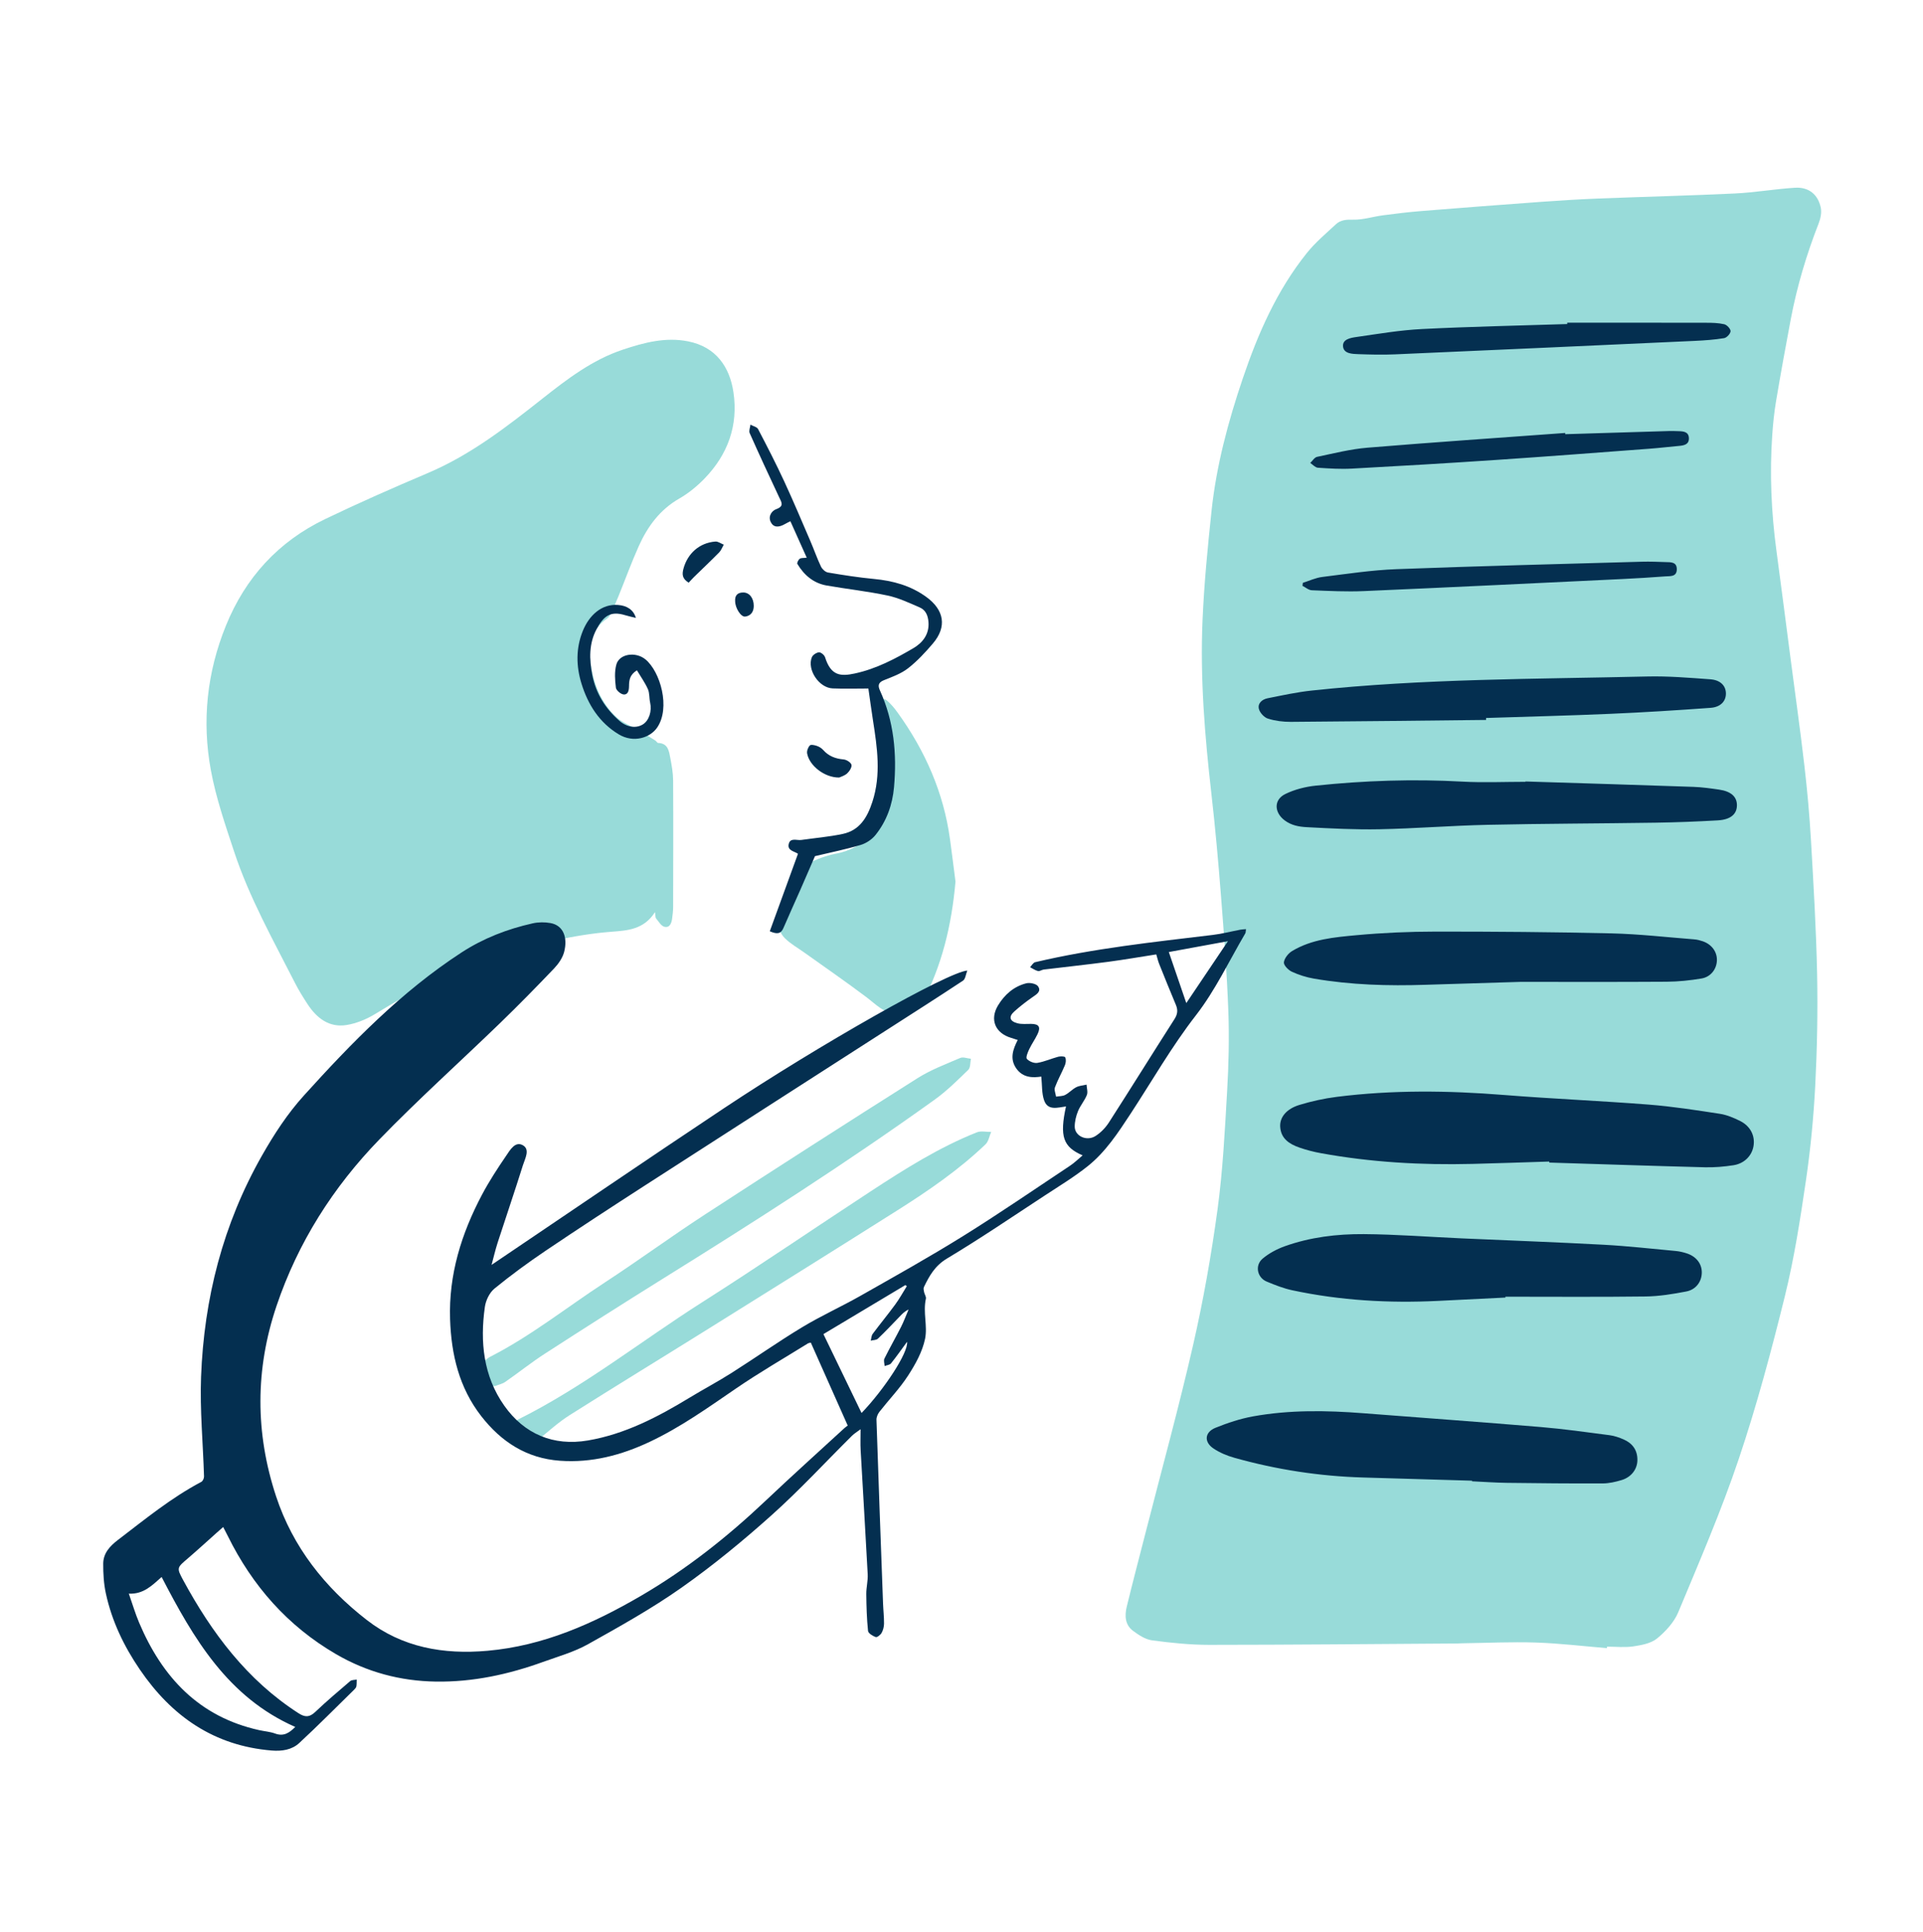 <svg width="230" height="231" viewBox="0 0 230 231" fill="none" xmlns="http://www.w3.org/2000/svg">
<g clip-path="url(#clip0_1691_36864)">
<path d="M192.199 197.071C189.366 196.837 186.536 196.494 183.699 196.4C180.76 196.304 177.813 196.449 174.87 196.49C174.685 196.492 174.499 196.513 174.312 196.513C164.418 196.577 154.523 196.673 144.629 196.677C142.35 196.677 140.061 196.443 137.802 196.14C136.997 196.034 136.192 195.504 135.512 194.997C134.55 194.281 134.505 193.174 134.765 192.109C135.482 189.166 136.255 186.236 137.007 183.301C138.922 175.813 140.979 168.357 142.702 160.825C143.926 155.475 144.883 150.049 145.624 144.61C146.26 139.935 146.497 135.199 146.769 130.482C146.955 127.298 147.033 124.095 146.914 120.911C146.744 116.311 146.397 111.716 146.037 107.124C145.717 103.029 145.349 98.936 144.883 94.855C144.097 87.989 143.532 81.109 143.828 74.2C144.016 69.822 144.442 65.449 144.906 61.088C145.485 55.653 146.899 50.393 148.65 45.228C150.471 39.862 152.732 34.704 156.31 30.247C157.324 28.984 158.591 27.921 159.786 26.811C160.346 26.292 161.027 26.245 161.834 26.266C163.014 26.298 164.203 25.904 165.395 25.747C166.924 25.544 168.458 25.357 169.995 25.233C174.802 24.846 179.608 24.477 184.417 24.128C186.7 23.962 188.985 23.824 191.272 23.734C196.686 23.521 202.101 23.393 207.513 23.134C209.915 23.019 212.3 22.595 214.702 22.448C216.332 22.348 217.454 23.259 217.776 24.846C217.893 25.431 217.744 26.139 217.52 26.713C216.065 30.44 214.924 34.257 214.181 38.188C213.567 41.434 212.977 44.685 212.428 47.944C212.202 49.281 212.064 50.638 211.97 51.992C211.646 56.635 211.851 61.26 212.473 65.871C213.063 70.245 213.621 74.626 214.193 79.002C214.741 83.196 215.333 87.382 215.818 91.582C216.159 94.527 216.427 97.485 216.598 100.443C216.907 105.785 217.226 111.13 217.335 116.48C217.424 120.928 217.337 125.39 217.109 129.834C216.913 133.623 216.547 137.418 215.995 141.17C215.314 145.809 214.594 150.466 213.472 155.013C211.855 161.555 210.109 168.087 207.958 174.469C205.865 180.679 203.254 186.721 200.728 192.778C200.227 193.977 199.22 195.071 198.198 195.91C197.474 196.503 196.349 196.711 195.37 196.858C194.339 197.014 193.266 196.892 192.209 196.892C192.205 196.95 192.201 197.007 192.197 197.065L192.199 197.071Z" fill="#98DBD9"/>
<path d="M78.339 109.064C77.01 111.151 75.057 111.264 73.132 111.411C68.602 111.756 64.239 112.898 59.879 114.095C54.425 115.592 49.61 118.375 44.829 121.269C43.818 121.88 42.642 122.364 41.483 122.558C39.371 122.909 37.88 121.744 36.775 120.051C36.234 119.223 35.708 118.375 35.261 117.493C32.648 112.357 29.813 107.312 27.997 101.815C26.94 98.618 25.831 95.401 25.222 92.104C24.133 86.213 24.751 80.404 27.021 74.809C29.362 69.044 33.308 64.745 38.902 62.059C42.949 60.115 47.065 58.309 51.199 56.552C56.284 54.392 60.578 51.057 64.86 47.676C67.829 45.333 70.832 43.029 74.493 41.809C77.038 40.961 79.606 40.277 82.319 40.82C85.629 41.483 87.275 43.861 87.726 46.917C88.31 50.874 87.053 54.327 84.298 57.187C83.403 58.115 82.368 58.971 81.254 59.608C78.927 60.939 77.459 62.949 76.401 65.298C75.526 67.245 74.799 69.257 73.994 71.238C73.703 71.953 73.392 72.663 73.064 73.363C72.962 73.583 72.817 73.819 72.623 73.951C70.664 75.278 70.34 77.258 70.64 79.35C70.99 81.782 71.89 84.048 73.737 85.753C74.461 86.424 75.468 86.786 76.341 87.299C77.025 87.702 77.7 88.119 78.375 88.541C78.503 88.622 78.603 88.831 78.72 88.835C79.923 88.882 80.015 89.832 80.177 90.664C80.345 91.544 80.505 92.441 80.509 93.331C80.537 98.388 80.52 103.446 80.509 108.504C80.509 108.937 80.445 109.369 80.394 109.799C80.328 110.363 80.117 110.964 79.472 110.817C79.078 110.725 78.775 110.182 78.465 109.814C78.379 109.714 78.409 109.518 78.339 109.062V109.064Z" fill="#98DBD9"/>
<path d="M114.281 105.412C113.817 110.661 112.652 115.474 110.282 119.942C109.709 121.024 108.88 121.444 107.362 121.301C105.673 121.141 104.77 120.093 103.607 119.218C101.182 117.395 98.684 115.672 96.215 113.909C95.438 113.353 94.586 112.876 93.907 112.218C92.917 111.26 92.963 109.916 93.225 108.734C93.7 106.585 94.593 104.547 96.562 103.352C97.619 102.711 98.877 102.292 100.1 102.051C103.194 101.442 105.313 99.249 105.814 95.799C105.969 94.73 106.352 93.656 106.297 92.602C106.225 91.203 105.837 89.819 105.567 88.432C105.296 87.048 104.985 85.672 104.74 84.284C104.702 84.069 104.885 83.628 105.024 83.602C105.354 83.54 105.818 83.545 106.05 83.736C106.544 84.145 106.966 84.661 107.345 85.185C110.644 89.753 112.869 94.77 113.629 100.39C113.866 102.134 114.083 103.878 114.281 105.412Z" fill="#98DBD9"/>
<path d="M59.197 165.742C58.335 165.715 57.875 165.225 57.562 164.582C57.24 163.922 57.413 163.306 57.915 162.795C58.13 162.578 58.371 162.365 58.639 162.226C63.514 159.739 67.784 156.317 72.343 153.344C76.388 150.705 80.285 147.841 84.333 145.209C92.766 139.723 101.238 134.292 109.742 128.917C111.322 127.918 113.115 127.245 114.842 126.502C115.191 126.351 115.694 126.557 116.126 126.598C116.031 127.047 116.086 127.654 115.811 127.92C114.529 129.164 113.247 130.44 111.801 131.479C101.206 139.084 90.219 146.097 79.147 152.982C74.469 155.893 69.822 158.857 65.192 161.847C63.561 162.901 62.038 164.122 60.441 165.229C60.079 165.48 59.612 165.576 59.193 165.742H59.197Z" fill="#98DBD9"/>
<path d="M60.778 171.086C61.15 170.634 61.433 169.995 61.913 169.757C69.773 165.858 76.63 160.384 83.99 155.706C90.788 151.385 97.437 146.831 104.179 142.423C108.226 139.778 112.317 137.193 116.832 135.395C117.332 135.197 117.973 135.355 118.548 135.346C118.331 135.847 118.237 136.479 117.873 136.829C114.681 139.882 111.05 142.372 107.331 144.723C99.711 149.538 92.062 154.309 84.414 159.081C79.001 162.459 73.551 165.781 68.161 169.193C66.811 170.047 65.605 171.139 64.368 172.161C63.725 172.692 63.09 173.162 62.206 172.941C61.37 172.73 60.916 172.089 60.775 171.086H60.778Z" fill="#98DBD9"/>
<path d="M58.8 151.24C68.104 144.964 77.309 138.683 86.585 132.516C98.047 124.896 113.408 116.205 115.693 116.052C115.506 116.524 115.465 117.068 115.188 117.253C112.139 119.27 109.051 121.231 105.976 123.209C96.367 129.385 86.749 135.548 77.151 141.739C73.175 144.303 69.212 146.887 65.291 149.532C63.176 150.958 61.111 152.468 59.139 154.08C58.544 154.566 58.104 155.49 57.993 156.27C57.401 160.452 57.816 164.535 60.306 168.068C62.712 171.484 66.194 172.938 70.317 172.238C74.742 171.486 78.686 169.429 82.492 167.114C84.14 166.111 85.85 165.208 87.48 164.175C90.321 162.373 93.076 160.429 95.956 158.691C98.207 157.332 100.62 156.246 102.909 154.947C107.023 152.613 111.159 150.307 115.173 147.809C119.514 145.11 123.728 142.212 127.987 139.384C128.518 139.032 128.976 138.575 129.489 138.149C127.131 137.137 126.72 135.876 127.498 132.299C126.507 132.424 125.332 132.85 124.88 131.564C124.586 130.723 124.652 129.754 124.544 128.729C123.592 128.87 122.363 128.921 121.545 127.745C120.753 126.604 121.145 125.49 121.724 124.353C121.42 124.255 121.173 124.172 120.921 124.095C119.03 123.525 118.349 121.908 119.371 120.215C120.148 118.929 121.264 117.947 122.751 117.574C123.181 117.468 123.939 117.625 124.154 117.934C124.588 118.563 123.96 118.905 123.466 119.25C122.721 119.768 122.001 120.332 121.324 120.935C120.619 121.561 120.74 122.096 121.671 122.349C122.193 122.49 122.772 122.424 123.328 122.428C124.25 122.434 124.503 122.79 124.101 123.64C123.803 124.268 123.39 124.841 123.093 125.469C122.921 125.833 122.668 126.442 122.819 126.613C123.091 126.917 123.671 127.156 124.067 127.092C124.916 126.953 125.728 126.581 126.567 126.357C126.837 126.287 127.344 126.297 127.406 126.429C127.525 126.685 127.487 127.085 127.37 127.366C126.999 128.261 126.514 129.111 126.177 130.016C126.062 130.327 126.256 130.752 126.309 131.125C126.676 131.063 127.087 131.087 127.4 130.923C127.872 130.678 128.247 130.246 128.718 130.003C129.086 129.813 129.542 129.788 129.957 129.69C129.979 130.107 130.134 130.58 129.993 130.931C129.725 131.604 129.216 132.181 128.939 132.852C128.703 133.429 128.543 134.081 128.541 134.703C128.535 135.84 129.979 136.513 131.043 135.825C131.663 135.425 132.23 134.841 132.63 134.217C135.269 130.111 137.845 125.963 140.476 121.853C140.848 121.269 140.901 120.773 140.644 120.16C139.958 118.528 139.296 116.886 138.638 115.245C138.506 114.914 138.429 114.563 138.295 114.12C136.416 114.412 134.5 114.746 132.575 115.002C129.998 115.343 127.412 115.619 124.833 115.932C124.599 115.96 124.348 116.16 124.148 116.111C123.815 116.03 123.515 115.811 123.202 115.649C123.402 115.443 123.573 115.106 123.809 115.051C130.809 113.4 137.95 112.646 145.073 111.788C146.172 111.656 147.254 111.373 148.345 111.166C148.543 111.128 148.747 111.126 149.026 111.098C148.99 111.33 149.009 111.494 148.941 111.607C147.007 114.891 145.365 118.405 143.046 121.391C140.124 125.152 137.794 129.251 135.203 133.202C133.72 135.461 132.227 137.744 130.096 139.444C128.496 140.719 126.731 141.79 125.014 142.915C121.113 145.47 117.25 148.096 113.252 150.492C111.821 151.35 111.151 152.554 110.503 153.899C110.426 154.061 110.486 154.304 110.527 154.502C110.582 154.77 110.795 155.056 110.742 155.288C110.373 156.896 110.959 158.559 110.642 160.086C110.322 161.628 109.487 163.129 108.614 164.477C107.617 166.017 106.321 167.359 105.185 168.811C104.983 169.071 104.819 169.454 104.83 169.774C105.075 177.089 105.345 184.402 105.616 191.717C105.645 192.522 105.741 193.327 105.735 194.132C105.733 194.509 105.628 194.923 105.445 195.248C105.311 195.487 104.904 195.806 104.74 195.747C104.38 195.617 103.852 195.297 103.822 195.012C103.671 193.549 103.627 192.073 103.612 190.599C103.603 189.816 103.822 189.028 103.782 188.248C103.522 183.29 103.213 178.337 102.937 173.381C102.894 172.619 102.93 171.852 102.93 170.896C102.511 171.211 102.174 171.407 101.908 171.671C98.713 174.838 95.655 178.158 92.31 181.152C88.875 184.228 85.293 187.177 81.525 189.831C77.965 192.339 74.129 194.477 70.319 196.607C68.656 197.536 66.76 198.066 64.95 198.72C60.819 200.212 56.583 201.133 52.16 201.071C47.877 201.011 43.88 199.936 40.181 197.783C34.397 194.416 30.178 189.611 27.235 183.64C27.075 183.316 26.904 182.999 26.694 182.588C26.383 182.862 26.157 183.06 25.933 183.259C24.775 184.291 23.633 185.341 22.454 186.351C21.169 187.45 21.105 187.458 21.893 188.913C25.322 195.236 29.535 200.881 35.698 204.849C36.484 205.356 37.016 205.351 37.704 204.702C39.052 203.424 40.47 202.219 41.884 201.013C42.065 200.858 42.4 200.883 42.664 200.826C42.655 201.096 42.672 201.371 42.625 201.635C42.6 201.774 42.485 201.914 42.376 202.018C40.189 204.161 38.036 206.339 35.789 208.418C34.901 209.238 33.721 209.415 32.482 209.312C25.593 208.74 20.55 205.23 16.729 199.635C14.815 196.831 13.379 193.839 12.662 190.531C12.41 189.371 12.338 188.15 12.346 186.96C12.355 185.723 13.139 184.871 14.097 184.14C17.325 181.678 20.467 179.095 24.083 177.187C24.259 177.093 24.409 176.757 24.402 176.537C24.283 172.572 23.9 168.598 24.047 164.643C24.4 155.273 26.664 146.382 31.338 138.164C32.786 135.617 34.367 133.187 36.332 131.012C42.055 124.685 47.981 118.592 55.192 113.896C57.822 112.184 60.68 111.085 63.711 110.406C64.392 110.253 65.153 110.248 65.841 110.372C67.402 110.651 67.906 112.131 67.478 113.809C67.295 114.529 66.801 115.242 66.277 115.794C64.167 118.005 62.024 120.19 59.829 122.315C55.014 126.975 50.017 131.457 45.356 136.266C39.834 141.963 35.634 148.573 33.076 156.146C30.516 163.728 30.516 171.33 33.019 178.914C35.029 185.005 38.867 189.824 43.869 193.704C48.109 196.993 53.039 197.853 58.304 197.386C64.997 196.794 70.928 194.154 76.636 190.831C82.083 187.66 86.984 183.782 91.556 179.457C94.665 176.516 97.847 173.654 100.999 170.76C101.156 170.615 101.339 170.5 101.393 170.459C99.887 167.078 98.443 163.83 96.98 160.544C96.859 160.574 96.731 160.574 96.639 160.631C93.769 162.412 90.836 164.105 88.048 166.011C84.69 168.309 81.385 170.672 77.69 172.41C74.299 174.005 70.764 174.936 66.974 174.663C62.985 174.378 59.954 172.406 57.558 169.329C54.909 165.923 53.972 161.949 53.832 157.741C53.655 152.415 55.188 147.502 57.648 142.855C58.502 141.243 59.509 139.703 60.54 138.193C61 137.518 61.613 136.426 62.527 136.933C63.434 137.435 62.793 138.534 62.548 139.316C61.577 142.414 60.525 145.487 59.524 148.575C59.241 149.455 59.034 150.358 58.794 151.246L58.8 151.24ZM35.312 206.493C27.243 202.943 23.142 195.913 19.331 188.563C18.201 189.564 17.166 190.642 15.407 190.553C15.854 191.822 16.184 192.95 16.64 194.026C19.408 200.558 23.806 205.285 31 206.876C31.634 207.017 32.303 207.061 32.906 207.283C33.934 207.662 34.612 207.2 35.312 206.493ZM103.047 168.954C105.731 166.166 108.67 161.713 108.488 160.444C107.805 161.374 107.217 162.22 106.572 163.019C106.418 163.208 106.065 163.238 105.803 163.34C105.79 163.04 105.665 162.682 105.782 162.446C106.414 161.168 107.126 159.931 107.771 158.659C108.112 157.988 108.371 157.277 108.67 156.583C108.197 156.794 107.907 157.111 107.609 157.42C106.746 158.31 105.899 159.217 105 160.069C104.811 160.248 104.434 160.231 104.144 160.305C104.219 160.033 104.221 159.707 104.378 159.496C105.26 158.31 106.203 157.171 107.077 155.978C107.586 155.284 108.003 154.519 108.461 153.787C108.401 153.744 108.342 153.704 108.282 153.661C104.996 155.627 101.708 157.594 98.486 159.522C100.042 162.74 101.548 165.853 103.045 168.952L103.047 168.954ZM146.871 112.538C144.411 112.989 142.122 113.411 139.796 113.837C140.495 115.877 141.157 117.811 141.887 119.94C143.578 117.43 145.142 115.106 146.871 112.536V112.538Z" fill="#042F50"/>
<path d="M185.297 138.888C182.228 138.984 179.159 139.094 176.088 139.171C170.023 139.322 163.988 138.979 158.012 137.893C157.13 137.734 156.251 137.508 155.405 137.212C154.217 136.797 153.188 136.149 153.116 134.705C153.061 133.587 153.868 132.586 155.42 132.116C156.866 131.677 158.365 131.345 159.865 131.155C166.511 130.316 173.171 130.391 179.843 130.925C185.627 131.387 191.428 131.626 197.212 132.079C200.051 132.303 202.877 132.746 205.697 133.178C206.538 133.306 207.37 133.658 208.139 134.043C209.37 134.661 209.93 135.821 209.73 137.031C209.54 138.179 208.648 139.12 207.341 139.327C206.212 139.503 205.055 139.603 203.914 139.574C197.71 139.414 191.507 139.203 185.303 139.011C185.303 138.971 185.303 138.928 185.301 138.888H185.297Z" fill="#042F50"/>
<path d="M180.054 155.15C177.36 155.284 174.664 155.418 171.97 155.55C166.118 155.835 160.309 155.507 154.569 154.281C153.519 154.057 152.497 153.655 151.5 153.239C150.357 152.762 150.061 151.297 151.021 150.492C151.784 149.853 152.725 149.351 153.668 149.014C156.709 147.928 159.904 147.543 163.103 147.564C167.004 147.592 170.903 147.898 174.803 148.073C180.474 148.326 186.149 148.531 191.819 148.837C194.696 148.993 197.564 149.317 200.435 149.583C200.863 149.623 201.293 149.725 201.706 149.855C202.865 150.217 203.549 151.09 203.544 152.153C203.54 153.218 202.869 154.195 201.694 154.423C200.086 154.734 198.444 155 196.813 155.022C191.229 155.094 185.645 155.049 180.061 155.049C180.061 155.084 180.059 155.118 180.057 155.152L180.054 155.15Z" fill="#042F50"/>
<path d="M176.061 177.049C171.721 176.921 167.383 176.793 163.043 176.667C157.808 176.516 152.669 175.722 147.633 174.308C146.751 174.061 145.859 173.69 145.109 173.177C143.981 172.406 144.091 171.241 145.375 170.724C146.828 170.138 148.344 169.633 149.882 169.356C154.243 168.571 158.647 168.637 163.051 168.982C170.13 169.533 177.216 170.04 184.29 170.632C187.037 170.862 189.772 171.252 192.506 171.607C193.081 171.682 193.656 171.88 194.193 172.114C195.251 172.574 195.854 173.396 195.841 174.582C195.831 175.675 195.115 176.623 193.957 176.974C193.222 177.196 192.438 177.374 191.678 177.377C187.866 177.391 184.054 177.355 180.242 177.306C178.847 177.289 177.454 177.185 176.059 177.121C176.059 177.098 176.059 177.074 176.061 177.051V177.049Z" fill="#042F50"/>
<path d="M181.817 117.406C177.573 117.536 174.04 117.636 170.506 117.753C166.034 117.902 161.575 117.774 157.156 117.016C156.249 116.861 155.341 116.573 154.509 116.188C154.085 115.992 153.516 115.406 153.559 115.063C153.621 114.574 154.087 113.99 154.543 113.717C156.9 112.299 159.603 112.065 162.244 111.822C165.387 111.532 168.554 111.394 171.71 111.392C178.718 111.388 185.727 111.441 192.733 111.605C196.043 111.681 199.348 112.065 202.653 112.322C202.99 112.348 203.328 112.437 203.648 112.546C204.725 112.91 205.386 113.813 205.351 114.842C205.317 115.875 204.623 116.814 203.503 117.001C202.134 117.231 200.732 117.378 199.344 117.387C193.266 117.427 187.188 117.404 181.819 117.404L181.817 117.406Z" fill="#042F50"/>
<path d="M182.461 93.442C189.156 93.653 195.854 93.855 202.55 94.087C203.57 94.123 204.59 94.268 205.601 94.413C207.043 94.621 207.752 95.269 207.746 96.291C207.739 97.347 206.99 98.005 205.461 98.093C202.984 98.236 200.503 98.333 198.022 98.37C191.322 98.472 184.62 98.48 177.92 98.625C173.612 98.719 169.308 99.068 165 99.156C162.097 99.215 159.188 99.06 156.285 98.906C155.385 98.859 154.469 98.702 153.664 98.103C152.401 97.166 152.314 95.637 153.724 94.945C154.835 94.4 156.119 94.072 157.357 93.942C163.194 93.329 169.046 93.135 174.918 93.459C177.422 93.597 179.941 93.482 182.454 93.482C182.454 93.467 182.456 93.452 182.459 93.437L182.461 93.442Z" fill="#042F50"/>
<path d="M177.746 86.082C169.964 86.165 162.183 86.26 154.399 86.314C153.481 86.32 152.527 86.201 151.656 85.928C151.205 85.788 150.693 85.236 150.572 84.776C150.395 84.105 150.955 83.624 151.599 83.496C153.356 83.145 155.115 82.761 156.893 82.57C170.235 81.139 183.643 81.203 197.034 80.889C199.537 80.83 202.052 81.045 204.554 81.224C205.776 81.311 206.417 81.997 206.428 82.913C206.439 83.828 205.806 84.55 204.592 84.638C200.606 84.927 196.613 85.181 192.619 85.353C187.662 85.568 182.702 85.688 177.742 85.85C177.742 85.928 177.742 86.005 177.744 86.084L177.746 86.082Z" fill="#042F50"/>
<path d="M103.866 82.327C102.409 82.327 100.993 82.374 99.583 82.314C97.954 82.244 96.508 80.078 97.098 78.593C97.209 78.312 97.645 78.025 97.952 77.999C98.186 77.98 98.599 78.327 98.682 78.589C99.381 80.81 100.527 80.9 102.25 80.527C104.788 79.978 107.058 78.787 109.254 77.497C110.308 76.877 111.158 75.872 111.051 74.4C110.994 73.599 110.721 72.946 110.012 72.637C108.753 72.092 107.484 71.489 106.155 71.208C103.753 70.699 101.3 70.435 98.876 70.011C97.302 69.736 96.172 68.769 95.367 67.426C95.296 67.311 95.486 66.934 95.652 66.812C95.82 66.689 96.11 66.734 96.489 66.684C95.827 65.207 95.203 63.814 94.534 62.323C94.31 62.438 94.106 62.532 93.912 62.645C93.101 63.117 92.498 63.068 92.178 62.408C91.84 61.708 92.33 61.069 92.822 60.89C93.829 60.526 93.473 60.061 93.188 59.454C91.993 56.912 90.811 54.362 89.668 51.794C89.546 51.522 89.719 51.119 89.755 50.778C90.068 50.951 90.532 51.044 90.671 51.309C91.75 53.368 92.813 55.438 93.791 57.546C94.885 59.908 95.895 62.308 96.925 64.7C97.36 65.707 97.718 66.751 98.19 67.741C98.337 68.052 98.714 68.403 99.032 68.456C100.859 68.765 102.695 69.053 104.537 69.227C106.803 69.442 108.898 70.011 110.781 71.372C112.925 72.924 113.292 74.933 111.577 76.945C110.672 78.008 109.703 79.055 108.606 79.909C107.774 80.557 106.713 80.936 105.714 81.336C105.035 81.609 104.984 81.984 105.244 82.555C106.924 86.252 107.284 90.147 106.928 94.135C106.741 96.242 106.036 98.195 104.711 99.847C104.281 100.384 103.589 100.84 102.929 101.035C101.166 101.559 99.353 101.924 97.475 102.371C96.953 103.57 96.344 104.986 95.722 106.4C95.053 107.923 94.357 109.433 93.703 110.962C93.399 111.673 92.939 111.73 92.07 111.351C93.188 108.28 94.295 105.235 95.452 102.058C95.56 102.209 95.537 102.154 95.494 102.122C95.041 101.781 94.159 101.738 94.332 100.935C94.508 100.122 95.298 100.512 95.837 100.435C97.49 100.199 99.164 100.06 100.793 99.715C102.818 99.285 103.725 97.758 104.337 95.89C105.408 92.619 104.918 89.376 104.409 86.113C104.205 84.801 104.03 83.485 103.862 82.322L103.866 82.327Z" fill="#042F50"/>
<path d="M187.449 38.587C192.971 38.587 198.491 38.58 204.013 38.593C204.754 38.593 205.515 38.606 206.23 38.772C206.55 38.846 206.993 39.321 206.984 39.602C206.976 39.898 206.528 40.382 206.215 40.433C205.057 40.623 203.877 40.706 202.701 40.761C190.741 41.31 178.779 41.851 166.819 42.373C165.365 42.437 163.904 42.397 162.447 42.347C161.725 42.324 160.739 42.288 160.637 41.457C160.528 40.561 161.536 40.397 162.217 40.299C164.824 39.926 167.435 39.477 170.058 39.345C175.851 39.053 181.652 38.936 187.449 38.748C187.449 38.695 187.449 38.64 187.449 38.587Z" fill="#042F50"/>
<path d="M187.205 51.918C191.326 51.792 195.447 51.664 199.57 51.541C199.972 51.528 200.377 51.543 200.779 51.556C201.361 51.575 201.972 51.626 202 52.384C202.027 53.128 201.457 53.26 200.858 53.315C199.655 53.424 198.454 53.568 197.248 53.658C191.128 54.116 185.007 54.589 178.885 54.999C173.162 55.385 167.438 55.724 161.713 56.032C160.357 56.107 158.988 56.022 157.629 55.928C157.311 55.907 157.015 55.555 156.711 55.357C156.981 55.106 157.218 54.691 157.529 54.627C159.528 54.209 161.528 53.7 163.556 53.532C171.431 52.883 179.315 52.348 187.197 51.771L187.209 51.916L187.205 51.918Z" fill="#042F50"/>
<path d="M155.826 69.69C156.597 69.449 157.353 69.087 158.141 68.989C161.092 68.621 164.048 68.169 167.015 68.056C176.809 67.684 186.61 67.443 196.408 67.164C197.337 67.139 198.269 67.177 199.2 67.209C199.811 67.23 200.563 67.162 200.554 68.076C200.544 69 199.758 68.874 199.17 68.919C197.501 69.042 195.827 69.151 194.155 69.23C183.809 69.724 173.463 70.229 163.113 70.678C161.046 70.767 158.967 70.661 156.897 70.578C156.52 70.563 156.154 70.235 155.783 70.05C155.798 69.928 155.813 69.809 155.828 69.688L155.826 69.69Z" fill="#042F50"/>
<path d="M76.053 73.887C75.539 73.757 75.147 73.676 74.766 73.559C72.973 73.007 72.179 73.7 71.363 75.21C70.428 76.941 70.475 78.823 70.837 80.698C71.265 82.91 72.4 84.718 74.089 86.192C74.962 86.954 76.059 87.125 76.881 86.624C77.631 86.166 77.993 85.025 77.758 84.003C77.637 83.472 77.705 82.876 77.49 82.397C77.145 81.624 76.64 80.923 76.178 80.15C75.299 80.698 75.243 81.362 75.235 82.031C75.228 82.523 75.141 83.076 74.598 83.038C74.255 83.015 73.701 82.55 73.663 82.231C73.552 81.322 73.48 80.34 73.714 79.473C74.066 78.163 76.025 77.891 77.186 78.834C78.981 80.293 80.225 84.646 78.591 87.008C77.756 88.213 75.78 88.875 74.004 87.806C71.683 86.409 70.326 84.252 69.549 81.743C68.901 79.652 68.869 77.501 69.71 75.431C70.452 73.608 71.932 72.185 73.921 72.335C74.984 72.415 75.776 72.912 76.055 73.887H76.053Z" fill="#042F50"/>
<path d="M100.369 92.971C98.624 92.994 96.791 91.544 96.537 90.087C96.484 89.785 96.648 89.352 96.865 89.131C96.998 88.997 97.445 89.099 97.715 89.193C97.99 89.288 98.271 89.465 98.463 89.683C99.119 90.421 99.93 90.72 100.899 90.807C101.248 90.839 101.774 91.165 101.84 91.446C101.911 91.742 101.6 92.225 101.321 92.479C101.008 92.764 100.543 92.888 100.367 92.973L100.369 92.971Z" fill="#042F50"/>
<path d="M82.368 69.673C81.602 69.198 81.54 68.701 81.77 67.909C82.268 66.197 83.618 64.909 85.561 64.753C85.884 64.728 86.229 64.994 86.566 65.126C86.385 65.439 86.257 65.807 86.01 66.059C85.035 67.049 84.023 68.003 83.026 68.974C82.807 69.189 82.605 69.419 82.366 69.673H82.368Z" fill="#042F50"/>
<path d="M87.926 71.887C87.879 71.199 88.207 70.848 88.891 70.844C89.634 70.84 90.152 71.519 90.152 72.443C90.152 73.15 89.809 73.629 89.138 73.725C88.61 73.8 87.924 72.682 87.928 71.887H87.926Z" fill="#042F50"/>
</g>
<defs>
<clipPath id="clip0_1691_36864">
<rect width="205.467" height="186.888" fill="white" transform="translate(12.352 22.444)"/>
</clipPath>
</defs>
</svg>
